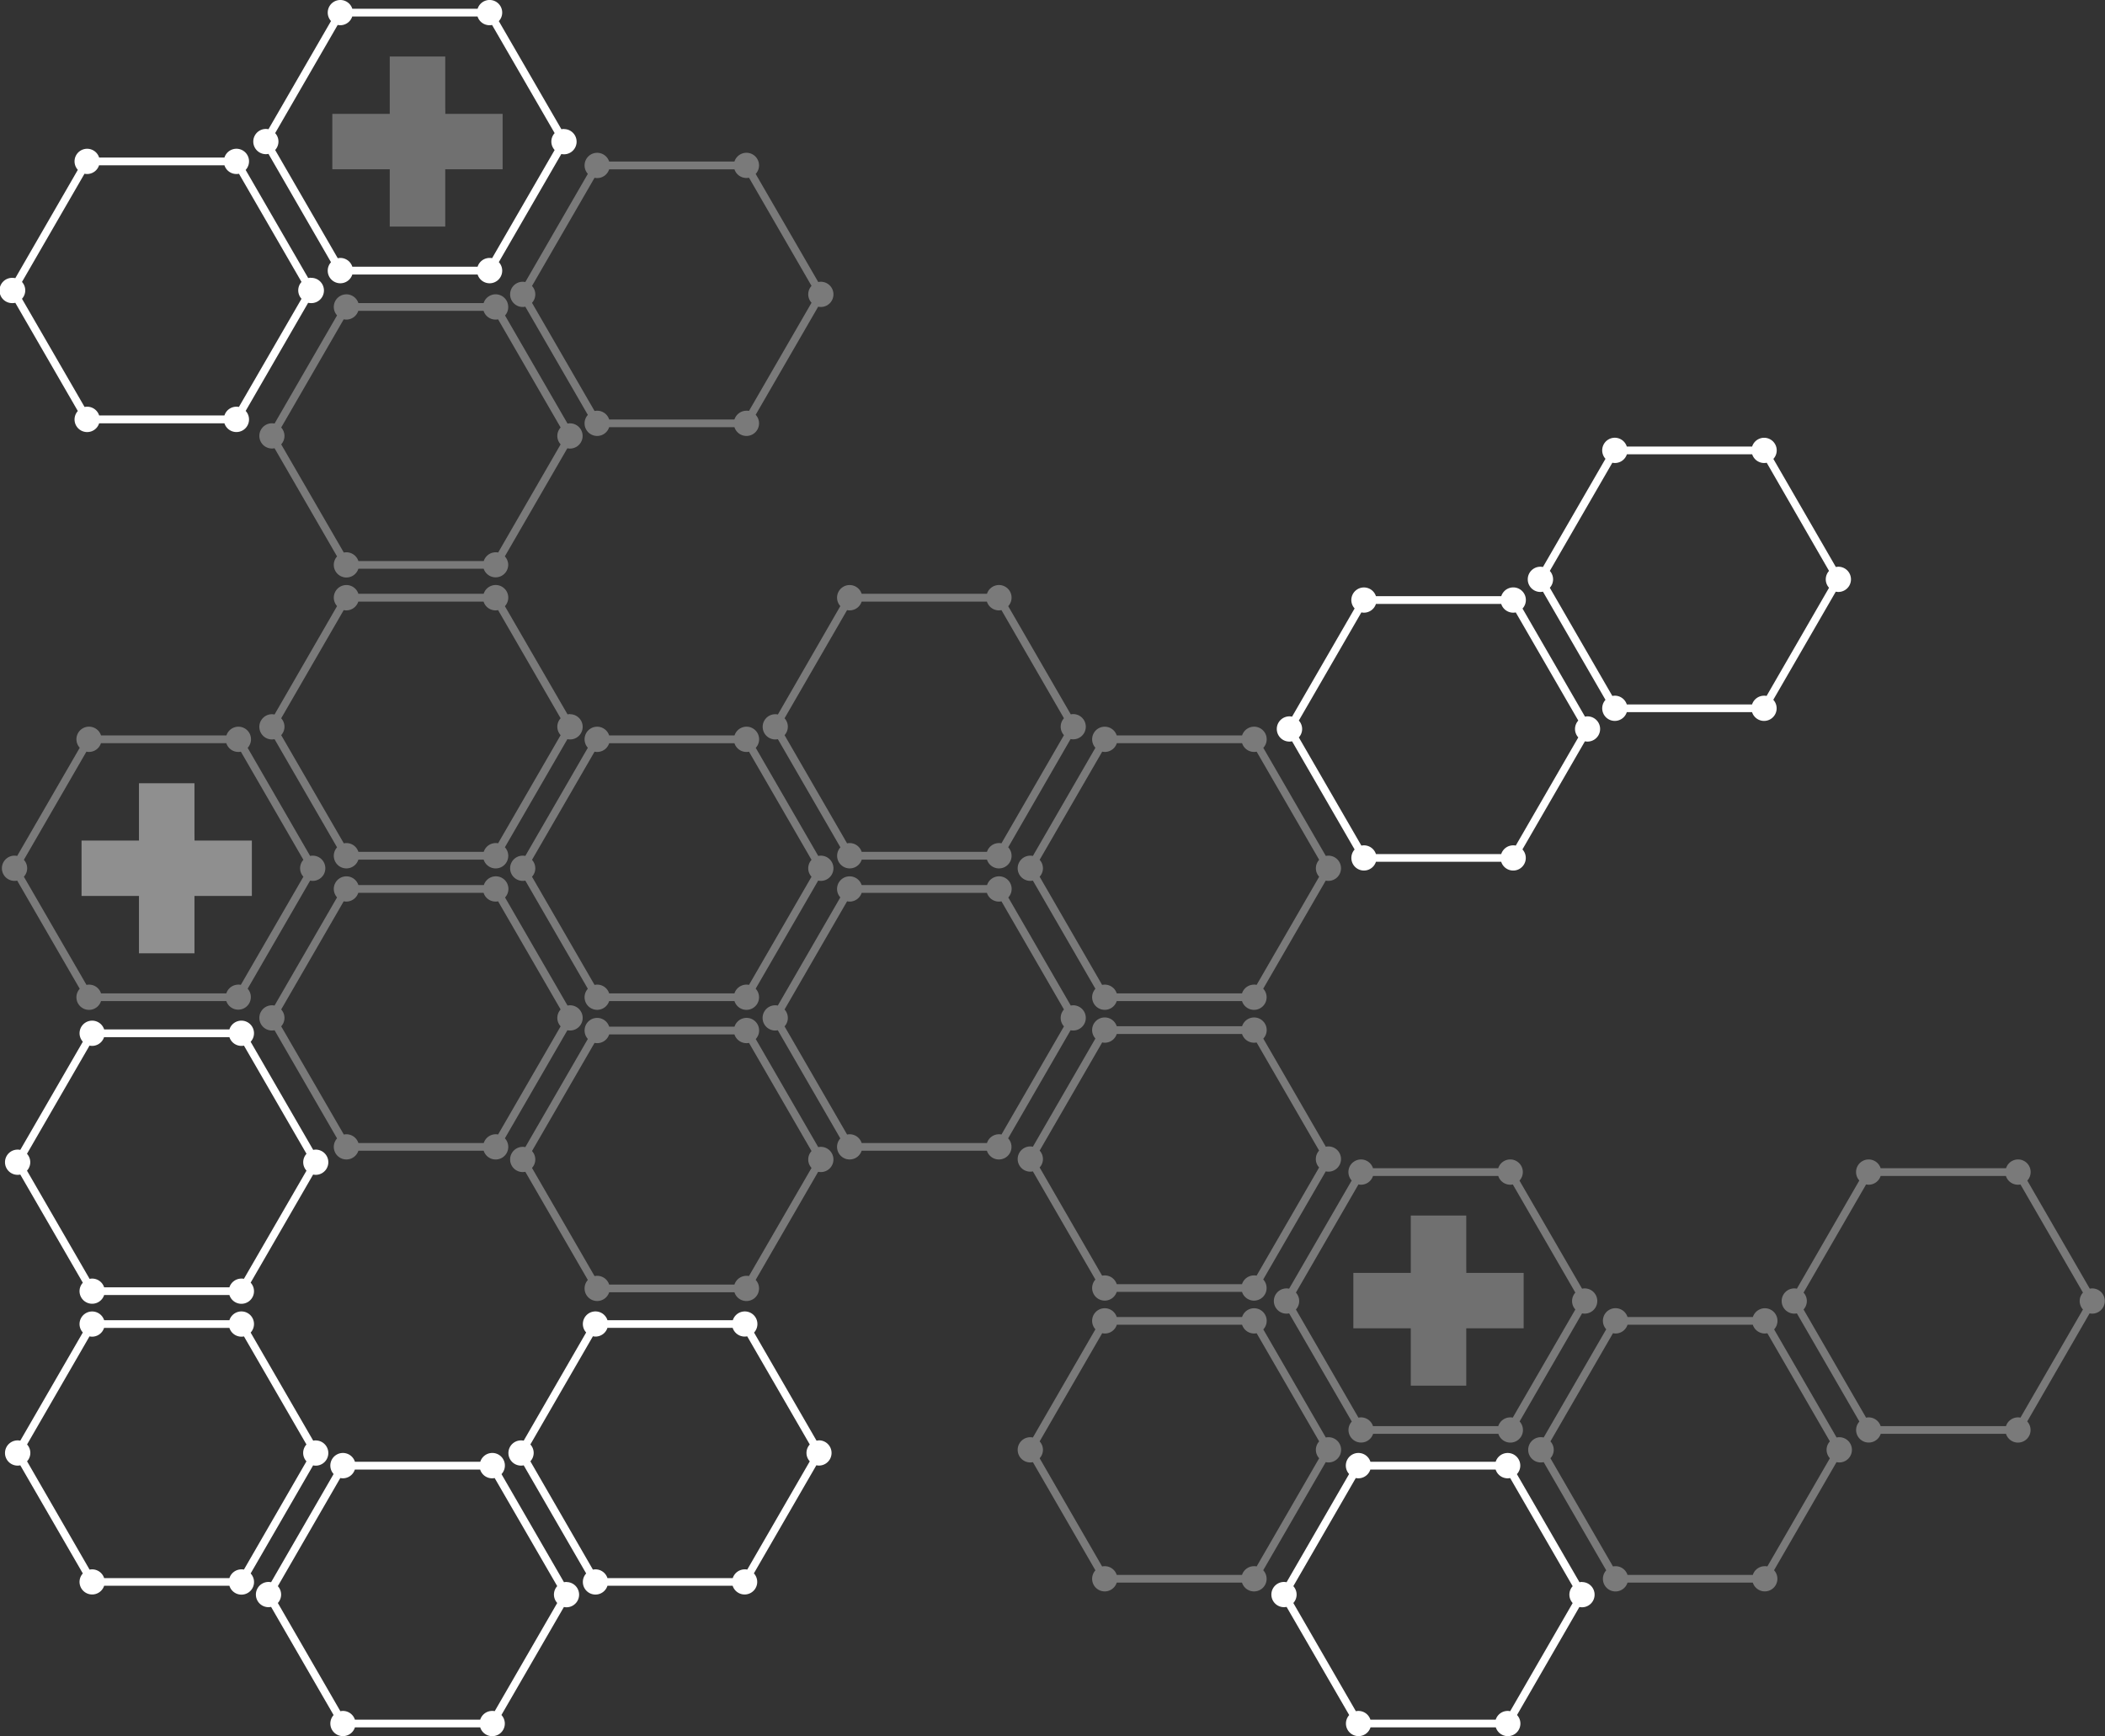 <?xml version="1.0" encoding="UTF-8"?> <svg xmlns="http://www.w3.org/2000/svg" viewBox="0 0 815.97 673.06"><rect x="0" y="0" width="815.97" height="673.06" fill="#333333" stroke="none"/> <defs> <style>.cls-1{isolation:isolate;}.cls-2{opacity:0.35;}.cls-3,.cls-5,.cls-6,.cls-7{fill:#fff;}.cls-4{mix-blend-mode:multiply;}.cls-5,.cls-6,.cls-7{mix-blend-mode:screen;}.cls-6{opacity:0.3;}.cls-7{opacity:0.45;}</style> </defs> <title>bg_2</title> <g class="cls-1"> <g id="Слой_1" data-name="Слой 1"> <g class="cls-2"> <path class="cls-3" d="M221,276.84a4.93,4.93,0,0,0-1,.11L195.71,235a4.82,4.82,0,0,0,1.31-3.3,4.88,4.88,0,0,0-9.53-1.5H138.92a4.88,4.88,0,1,0-8.26,4.77L106.42,277a5,5,0,0,0-1-.11,4.89,4.89,0,1,0,0,9.78,5,5,0,0,0,1-.11l24.24,41.94a4.88,4.88,0,1,0,8.26,4.77h48.57a4.88,4.88,0,0,0,9.53-1.5,4.82,4.82,0,0,0-1.31-3.3l24.23-41.91a4.89,4.89,0,1,0,1-9.67Zm-28.85,50a4.87,4.87,0,0,0-4.63,3.39H138.92a4.89,4.89,0,0,0-4.64-3.39,5.07,5.07,0,0,0-1,.11L109,285a4.84,4.84,0,0,0,0-6.54l24.24-41.94a5.07,5.07,0,0,0,1,.11,4.89,4.89,0,0,0,4.64-3.39h48.57a4.87,4.87,0,0,0,4.63,3.39,5.36,5.36,0,0,0,1-.1l24.24,41.93a4.82,4.82,0,0,0,0,6.54l-24.24,41.93A4.62,4.62,0,0,0,192.12,326.83Z"></path> <path class="cls-3" d="M318.18,331.72a4.93,4.93,0,0,0-1,.11l-24.23-41.91a4.82,4.82,0,0,0,1.31-3.3,4.88,4.88,0,0,0-9.53-1.5H236.13a4.88,4.88,0,1,0-8.26,4.77l-24.24,41.94a5,5,0,0,0-1-.11,4.89,4.89,0,0,0,0,9.78,5,5,0,0,0,1-.11l24.24,41.94a4.88,4.88,0,1,0,8.26,4.77H284.7a4.88,4.88,0,0,0,9.53-1.5,4.82,4.82,0,0,0-1.31-3.3l24.23-41.91a4.89,4.89,0,1,0,1-9.67Zm-28.84,50a4.89,4.89,0,0,0-4.64,3.39H236.13a4.86,4.86,0,0,0-5.66-3.28l-24.25-41.94a4.82,4.82,0,0,0,0-6.54l24.25-41.94a4.86,4.86,0,0,0,5.66-3.28H284.7a4.89,4.89,0,0,0,4.64,3.39,4.59,4.59,0,0,0,1-.1l24.24,41.93a4.82,4.82,0,0,0,0,6.54l-24.24,41.93A4.59,4.59,0,0,0,289.34,381.71Z"></path> <path class="cls-3" d="M221,164.11a4.93,4.93,0,0,0-1,.11l-24.23-41.91A4.82,4.82,0,0,0,197,119a4.88,4.88,0,0,0-9.53-1.5H138.92a4.88,4.88,0,1,0-8.26,4.77l-24.24,41.94a5,5,0,0,0-1-.11,4.89,4.89,0,1,0,0,9.78,5,5,0,0,0,1-.11l24.24,41.95a4.84,4.84,0,0,0-1.27,3.26,4.88,4.88,0,0,0,9.53,1.5h48.57A4.88,4.88,0,0,0,197,219a4.82,4.82,0,0,0-1.31-3.3l24.23-41.91a4.89,4.89,0,1,0,1-9.67Zm-28.85,50a4.87,4.87,0,0,0-4.63,3.39H138.92a4.89,4.89,0,0,0-4.64-3.39,5.07,5.07,0,0,0-1,.11L109,172.27a4.83,4.83,0,0,0,0-6.53l24.24-41.95a5.07,5.07,0,0,0,1,.11,4.89,4.89,0,0,0,4.64-3.39h48.57a4.87,4.87,0,0,0,4.63,3.39,4.62,4.62,0,0,0,1-.1l24.24,41.94a4.8,4.8,0,0,0,0,6.53L193.11,214.2A5.36,5.36,0,0,0,192.12,214.1Z"></path> <path class="cls-3" d="M318.18,109.23a4.93,4.93,0,0,0-1,.11L292.92,67.43a4.82,4.82,0,0,0,1.31-3.3,4.88,4.88,0,0,0-9.53-1.5H236.13a4.88,4.88,0,1,0-8.26,4.77l-24.24,41.94a5,5,0,0,0-1-.11,4.89,4.89,0,1,0,0,9.78,5,5,0,0,0,1-.11l24.24,41.95a4.84,4.84,0,0,0-1.27,3.26,4.88,4.88,0,0,0,9.53,1.5H284.7a4.88,4.88,0,0,0,9.53-1.5,4.82,4.82,0,0,0-1.31-3.3l24.23-41.91a4.89,4.89,0,1,0,1-9.67Zm-28.84,50a4.89,4.89,0,0,0-4.64,3.39H236.13a4.86,4.86,0,0,0-5.66-3.28l-24.25-41.94a4.82,4.82,0,0,0,0-6.54l24.25-41.94a4.86,4.86,0,0,0,5.66-3.28H284.7A4.89,4.89,0,0,0,289.34,69a4.59,4.59,0,0,0,1-.1l24.24,41.93a4.82,4.82,0,0,0,0,6.54l-24.24,41.93A5.34,5.34,0,0,0,289.34,159.22Z"></path> <path class="cls-3" d="M416.07,276.84a5.07,5.07,0,0,0-1,.11L390.82,235a4.88,4.88,0,1,0-8.23-4.8H334a4.88,4.88,0,1,0-8.26,4.77L301.53,277a5.07,5.07,0,0,0-1-.11,4.89,4.89,0,1,0,0,9.78,5.07,5.07,0,0,0,1-.11l24.24,41.94a4.88,4.88,0,1,0,8.26,4.77h48.56a4.88,4.88,0,1,0,8.23-4.8L415,286.51a5.07,5.07,0,0,0,1,.11,4.89,4.89,0,1,0,0-9.78Zm-28.84,50a4.89,4.89,0,0,0-4.64,3.39H334a4.89,4.89,0,0,0-4.64-3.39,5,5,0,0,0-1,.11L304.12,285a4.84,4.84,0,0,0,0-6.54l24.24-41.94a5,5,0,0,0,1,.11,4.89,4.89,0,0,0,4.64-3.39h48.56a4.89,4.89,0,0,0,4.64,3.39,5.36,5.36,0,0,0,1-.1l24.23,41.93a4.84,4.84,0,0,0,0,6.54l-24.23,41.93A4.62,4.62,0,0,0,387.23,326.83Z"></path> <path class="cls-3" d="M514.93,331.72a4.93,4.93,0,0,0-1,.11l-24.23-41.91a4.82,4.82,0,0,0,1.31-3.3,4.88,4.88,0,0,0-9.53-1.5H432.88a4.88,4.88,0,1,0-8.26,4.77l-24.24,41.94a5,5,0,0,0-1-.11,4.89,4.89,0,0,0,0,9.78,5,5,0,0,0,1-.11l24.24,41.94a4.88,4.88,0,1,0,8.26,4.77h48.57a4.88,4.88,0,0,0,9.53-1.5,4.82,4.82,0,0,0-1.31-3.3l24.23-41.91a4.89,4.89,0,1,0,1-9.67Zm-28.84,50a4.89,4.89,0,0,0-4.64,3.39H432.88a4.86,4.86,0,0,0-5.66-3.28L403,339.88a4.82,4.82,0,0,0,0-6.54l24.25-41.94a4.86,4.86,0,0,0,5.66-3.28h48.57a4.89,4.89,0,0,0,4.64,3.39,4.59,4.59,0,0,0,1-.1l24.24,41.93a4.82,4.82,0,0,0,0,6.54l-24.24,41.93A4.59,4.59,0,0,0,486.09,381.71Z"></path> <path class="cls-3" d="M614.26,499.49a5,5,0,0,0-1,.11L589,457.69a4.88,4.88,0,1,0-8.23-4.8H532.22a4.88,4.88,0,1,0-8.26,4.77L499.71,499.6a4.89,4.89,0,1,0,0,9.56L524,551.11a4.8,4.8,0,0,0-1.28,3.26,4.89,4.89,0,0,0,9.54,1.5h48.56a4.88,4.88,0,1,0,8.23-4.8l24.22-41.91a5,5,0,0,0,1,.11,4.89,4.89,0,1,0,0-9.78Zm-28.84,50a4.89,4.89,0,0,0-4.64,3.39H532.22a4.89,4.89,0,0,0-4.64-3.39,5,5,0,0,0-1,.11l-24.24-41.94a4.84,4.84,0,0,0,0-6.54l24.24-41.94a5,5,0,0,0,1,.11,4.89,4.89,0,0,0,4.64-3.39h48.56a4.89,4.89,0,0,0,4.64,3.39,4.46,4.46,0,0,0,1-.1l24.24,41.93a4.84,4.84,0,0,0,0,6.54L586.4,549.58A5.17,5.17,0,0,0,585.42,549.48Z"></path> <path class="cls-3" d="M712.93,557.18a4.93,4.93,0,0,0-1,.11l-24.22-41.91a4.88,4.88,0,1,0-8.23-4.8H630.88a4.88,4.88,0,1,0-8.25,4.76l-24.25,41.95a4.9,4.9,0,1,0,0,9.55l24.25,41.95a4.88,4.88,0,1,0,8.25,4.76h48.57a4.88,4.88,0,1,0,8.23-4.8l24.22-41.91a4.89,4.89,0,1,0,1-9.66Zm-28.84,50a4.89,4.89,0,0,0-4.64,3.39H630.88a4.87,4.87,0,0,0-4.63-3.39,4.93,4.93,0,0,0-1,.11L601,565.33a4.8,4.8,0,0,0,0-6.53l24.25-41.95a4.92,4.92,0,0,0,1,.12,4.87,4.87,0,0,0,4.63-3.4h48.57a4.88,4.88,0,0,0,4.64,3.4,5.34,5.34,0,0,0,1-.1l24.24,41.93a4.8,4.8,0,0,0,0,6.53l-24.24,41.94A4.59,4.59,0,0,0,684.09,607.17Z"></path> <path class="cls-3" d="M514.93,444.45a4.93,4.93,0,0,0-1,.11l-24.23-41.91a4.82,4.82,0,0,0,1.31-3.3,4.88,4.88,0,0,0-9.53-1.5H432.88a4.88,4.88,0,1,0-8.26,4.76l-24.24,41.95a5,5,0,0,0-1-.11,4.89,4.89,0,1,0,0,9.78,5,5,0,0,0,1-.11l24.24,41.94a4.88,4.88,0,1,0,8.26,4.77h48.57a4.88,4.88,0,1,0,8.22-4.81l24.23-41.9a4.89,4.89,0,1,0,1-9.67Zm-28.84,50a4.89,4.89,0,0,0-4.64,3.39H432.88a4.86,4.86,0,0,0-5.66-3.28L403,452.6a4.8,4.8,0,0,0,0-6.53l24.25-41.95a4.31,4.31,0,0,0,1,.12,4.88,4.88,0,0,0,4.64-3.39h48.57a4.89,4.89,0,0,0,4.64,3.39,5.34,5.34,0,0,0,1-.1l24.24,41.93a4.8,4.8,0,0,0,0,6.53l-24.24,41.94A4.59,4.59,0,0,0,486.09,494.44Z"></path> <path class="cls-3" d="M514.93,557.18a4.93,4.93,0,0,0-1,.11l-24.23-41.91a4.83,4.83,0,0,0,1.31-3.3,4.88,4.88,0,0,0-9.53-1.5H432.88a4.88,4.88,0,1,0-8.26,4.76l-24.24,41.95a5,5,0,0,0-1-.11,4.89,4.89,0,0,0,0,9.78,5,5,0,0,0,1-.12l24.24,41.95a4.88,4.88,0,1,0,8.26,4.76h48.57a4.88,4.88,0,1,0,8.22-4.8l24.23-41.91a4.89,4.89,0,1,0,1-9.66Zm-28.84,50a4.89,4.89,0,0,0-4.64,3.39H432.88a4.86,4.86,0,0,0-5.66-3.28L403,565.33a4.8,4.8,0,0,0,0-6.53l24.25-41.95a4.8,4.8,0,0,0,5.66-3.28h48.57a4.88,4.88,0,0,0,4.64,3.4,5.34,5.34,0,0,0,1-.1l24.24,41.93a4.8,4.8,0,0,0,0,6.53l-24.24,41.94A4.59,4.59,0,0,0,486.09,607.17Z"></path> <path class="cls-3" d="M416.07,389.73a5.07,5.07,0,0,0-1,.11l-24.22-41.91a4.88,4.88,0,1,0-8.23-4.8H334a4.88,4.88,0,1,0-8.26,4.77l-24.24,41.94a5.07,5.07,0,0,0-1-.11,4.89,4.89,0,1,0,0,9.78,5.07,5.07,0,0,0,1-.11l24.24,41.94a4.88,4.88,0,1,0,8.26,4.77h48.56a4.88,4.88,0,1,0,8.23-4.8L415,399.4a5.07,5.07,0,0,0,1,.11,4.89,4.89,0,1,0,0-9.78Zm-28.84,50a4.89,4.89,0,0,0-4.64,3.39H334a4.89,4.89,0,0,0-4.64-3.39,5,5,0,0,0-1,.11l-24.24-41.94a4.84,4.84,0,0,0,0-6.54l24.24-41.94a5,5,0,0,0,1,.11,4.89,4.89,0,0,0,4.64-3.39h48.56a4.89,4.89,0,0,0,4.64,3.39,4.62,4.62,0,0,0,1-.1l24.23,41.93a4.84,4.84,0,0,0,0,6.54l-24.23,41.93A4.62,4.62,0,0,0,387.23,439.72Z"></path> <path class="cls-3" d="M318.18,444.61a4.93,4.93,0,0,0-1,.11l-24.23-41.91a4.82,4.82,0,0,0,1.31-3.3,4.88,4.88,0,0,0-9.53-1.5H236.13a4.88,4.88,0,1,0-8.26,4.77l-24.24,41.94a5,5,0,0,0-1-.11,4.89,4.89,0,0,0,0,9.78,5,5,0,0,0,1-.11l24.24,41.94a4.88,4.88,0,1,0,8.26,4.77H284.7a4.88,4.88,0,0,0,9.53-1.5,4.82,4.82,0,0,0-1.31-3.3l24.23-41.91a4.89,4.89,0,1,0,1-9.67Zm-28.84,50A4.89,4.89,0,0,0,284.7,498H236.13a4.86,4.86,0,0,0-5.66-3.28l-24.25-41.94a4.82,4.82,0,0,0,0-6.54l24.25-41.94a4.86,4.86,0,0,0,5.66-3.28H284.7a4.89,4.89,0,0,0,4.64,3.39,4.59,4.59,0,0,0,1-.1l24.24,41.93a4.82,4.82,0,0,0,0,6.54L290.32,494.7A5.34,5.34,0,0,0,289.34,494.6Z"></path> <path class="cls-3" d="M221,389.73a4.93,4.93,0,0,0-1,.11l-24.23-41.91a4.82,4.82,0,0,0,1.31-3.3,4.88,4.88,0,0,0-9.53-1.5H138.92a4.88,4.88,0,1,0-8.26,4.77l-24.24,41.94a5,5,0,0,0-1-.11,4.89,4.89,0,1,0,0,9.78,5,5,0,0,0,1-.11l24.24,41.94a4.88,4.88,0,1,0,8.26,4.77h48.57a4.88,4.88,0,0,0,9.53-1.5,4.82,4.82,0,0,0-1.31-3.3l24.23-41.91a4.89,4.89,0,1,0,1-9.67Zm-28.85,50a4.87,4.87,0,0,0-4.63,3.39H138.92a4.89,4.89,0,0,0-4.64-3.39,5.07,5.07,0,0,0-1,.11L109,397.89a4.84,4.84,0,0,0,0-6.54l24.24-41.94a5.07,5.07,0,0,0,1,.11,4.89,4.89,0,0,0,4.64-3.39h48.57a4.87,4.87,0,0,0,4.63,3.39,4.62,4.62,0,0,0,1-.1l24.24,41.93a4.82,4.82,0,0,0,0,6.54l-24.24,41.93A4.62,4.62,0,0,0,192.12,439.72Z"></path> <path class="cls-3" d="M121.21,331.72a5,5,0,0,0-1,.11L96,289.92a4.88,4.88,0,1,0-8.23-4.8H39.16a4.88,4.88,0,1,0-8.25,4.77L6.66,331.83a4.89,4.89,0,1,0,0,9.56l24.25,41.94a4.88,4.88,0,1,0,8.25,4.77H87.73A4.88,4.88,0,1,0,96,383.3l24.22-41.91a5,5,0,0,0,1,.11,4.89,4.89,0,1,0,0-9.78Zm-28.84,50a4.89,4.89,0,0,0-4.64,3.39H39.16a4.87,4.87,0,0,0-4.63-3.39,4.93,4.93,0,0,0-1,.11L9.25,339.88a4.82,4.82,0,0,0,0-6.54L33.5,291.4a4.93,4.93,0,0,0,1,.11,4.87,4.87,0,0,0,4.63-3.39H87.73a4.89,4.89,0,0,0,4.64,3.39,4.59,4.59,0,0,0,1-.1l24.24,41.93a4.82,4.82,0,0,0,0,6.54L93.35,381.81A4.59,4.59,0,0,0,92.37,381.71Z"></path> <path class="cls-3" d="M811.07,499.49a5.07,5.07,0,0,0-1,.11l-24.22-41.91a4.88,4.88,0,1,0-8.23-4.8H729a4.88,4.88,0,1,0-8.26,4.77L696.53,499.6a5.07,5.07,0,0,0-1-.11,4.89,4.89,0,1,0,0,9.78,5.07,5.07,0,0,0,1-.11l24.24,41.95a4.85,4.85,0,0,0-1.28,3.26,4.89,4.89,0,0,0,9.54,1.5h48.56a4.88,4.88,0,1,0,8.23-4.8L810,509.16a5.07,5.07,0,0,0,1,.11,4.89,4.89,0,1,0,0-9.78Zm-28.84,50a4.89,4.89,0,0,0-4.64,3.39H729a4.89,4.89,0,0,0-4.64-3.39,5,5,0,0,0-1,.11l-24.24-41.94a4.84,4.84,0,0,0,0-6.54l24.24-41.94a5,5,0,0,0,1,.11,4.89,4.89,0,0,0,4.64-3.39h48.56a4.89,4.89,0,0,0,4.64,3.39,4.62,4.62,0,0,0,1-.1l24.23,41.93a4.84,4.84,0,0,0,0,6.54l-24.23,41.93A5.36,5.36,0,0,0,782.23,549.48Z"></path> </g> <g class="cls-4"> <path class="cls-5" d="M122.41,558.41a5,5,0,0,0-1,.11L97.16,516.61a4.88,4.88,0,1,0-8.23-4.8H40.37a4.89,4.89,0,0,0-9.54,1.5,4.8,4.8,0,0,0,1.28,3.26L7.86,558.52a4.89,4.89,0,1,0-1,9.67,4.31,4.31,0,0,0,1-.12L32.11,610a4.85,4.85,0,0,0-1.28,3.27,4.89,4.89,0,0,0,9.54,1.5H88.93A4.88,4.88,0,1,0,97.16,610l24.22-41.91a4.4,4.4,0,0,0,1,.12,4.89,4.89,0,1,0,0-9.78Zm-28.84,50a4.89,4.89,0,0,0-4.64,3.39H40.37a4.89,4.89,0,0,0-4.64-3.39,5,5,0,0,0-1,.11l-24.24-42a4.83,4.83,0,0,0,0-6.53L34.7,518.08a4.4,4.4,0,0,0,1,.12,4.89,4.89,0,0,0,4.64-3.39H88.93a4.89,4.89,0,0,0,4.64,3.39,5.17,5.17,0,0,0,1-.1L118.79,560a4.83,4.83,0,0,0,0,6.53L94.55,608.5A4.46,4.46,0,0,0,93.57,608.4Z"></path> <path class="cls-5" d="M219.62,613.29a5.07,5.07,0,0,0-1,.11l-24.22-41.91a4.88,4.88,0,1,0-8.22-4.8H137.58a4.88,4.88,0,1,0-8.26,4.76L105.08,613.4a5.07,5.07,0,0,0-1-.11,4.89,4.89,0,1,0,0,9.78,5.07,5.07,0,0,0,1-.11l24.24,41.94a4.88,4.88,0,1,0,8.26,4.77h48.57a4.88,4.88,0,1,0,8.22-4.8L218.59,623a5.07,5.07,0,0,0,1,.11,4.89,4.89,0,1,0,0-9.78Zm-28.84,50a4.86,4.86,0,0,0-4.63,3.39H137.58a4.89,4.89,0,0,0-4.64-3.39,5,5,0,0,0-1,.11l-24.24-41.95a4.83,4.83,0,0,0,0-6.53L131.91,573a5,5,0,0,0,1,.11,4.89,4.89,0,0,0,4.64-3.39h48.57a4.86,4.86,0,0,0,4.63,3.39,5.36,5.36,0,0,0,1-.1L216,614.91a4.83,4.83,0,0,0,0,6.53l-24.23,41.94A4.62,4.62,0,0,0,190.78,663.28Z"></path> <path class="cls-5" d="M122.41,445.68a5,5,0,0,0-1,.11L97.16,403.88a4.88,4.88,0,1,0-8.23-4.8H40.37a4.88,4.88,0,1,0-8.26,4.77L7.86,445.79a4.89,4.89,0,1,0,0,9.56l24.25,41.94a4.85,4.85,0,0,0-1.28,3.27,4.89,4.89,0,0,0,9.54,1.5H88.93a4.88,4.88,0,1,0,8.23-4.8l24.22-41.91a5,5,0,0,0,1,.11,4.89,4.89,0,1,0,0-9.78Zm-28.84,50a4.89,4.89,0,0,0-4.64,3.39H40.37a4.89,4.89,0,0,0-4.64-3.39,5,5,0,0,0-1,.11L10.46,453.84a4.84,4.84,0,0,0,0-6.54L34.7,405.36a5,5,0,0,0,1,.11,4.89,4.89,0,0,0,4.64-3.39H88.93a4.89,4.89,0,0,0,4.64,3.39,5.17,5.17,0,0,0,1-.1l24.24,41.93a4.84,4.84,0,0,0,0,6.54L94.55,495.77A4.46,4.46,0,0,0,93.57,495.67Z"></path> <path class="cls-5" d="M317.52,558.41a4.93,4.93,0,0,0-1,.11l-24.22-41.91a4.88,4.88,0,1,0-8.23-4.8H235.47a4.88,4.88,0,0,0-9.53,1.5,4.8,4.8,0,0,0,1.28,3.26L203,558.52a4.89,4.89,0,1,0-1,9.67,4.34,4.34,0,0,0,1-.12L227.22,610a4.88,4.88,0,1,0,8.25,4.77H284a4.88,4.88,0,1,0,8.23-4.81l24.22-41.91a4.34,4.34,0,0,0,1,.12,4.89,4.89,0,1,0,0-9.78Zm-28.84,50a4.89,4.89,0,0,0-4.64,3.39H235.47a4.87,4.87,0,0,0-4.63-3.39,4.93,4.93,0,0,0-1,.11l-24.25-42a4.8,4.8,0,0,0,0-6.53l24.25-41.95a4.34,4.34,0,0,0,1,.12,4.87,4.87,0,0,0,4.63-3.39H284a4.89,4.89,0,0,0,4.64,3.39,5.34,5.34,0,0,0,1-.1L313.9,560a4.8,4.8,0,0,0,0,6.53L289.66,608.5A4.59,4.59,0,0,0,288.68,608.4Z"></path> </g> <g class="cls-4"> <path class="cls-5" d="M615.4,277.72a5,5,0,0,0-1,.11l-24.22-41.91a4.88,4.88,0,1,0-8.23-4.8H533.36a4.89,4.89,0,0,0-9.54,1.5,4.8,4.8,0,0,0,1.28,3.26l-24.25,41.95a4.89,4.89,0,1,0,0,9.56l24.25,41.94a4.88,4.88,0,1,0,8.26,4.77h48.56a4.88,4.88,0,1,0,8.23-4.8l24.22-41.91a5,5,0,0,0,1,.11,4.89,4.89,0,1,0,0-9.78Zm-28.84,50a4.89,4.89,0,0,0-4.64,3.39H533.36a4.89,4.89,0,0,0-4.64-3.39,5,5,0,0,0-1,.11l-24.25-41.95a4.8,4.8,0,0,0,0-6.53l24.25-41.94a5,5,0,0,0,1,.11,4.89,4.89,0,0,0,4.64-3.39h48.56a4.89,4.89,0,0,0,4.64,3.39,5.17,5.17,0,0,0,1-.1l24.24,41.93a4.83,4.83,0,0,0,0,6.53l-24.24,41.94A4.46,4.46,0,0,0,586.56,327.71Z"></path> <path class="cls-5" d="M712.64,219.71a5.07,5.07,0,0,0-1,.11l-24.22-41.91a4.88,4.88,0,1,0-8.23-4.8H630.6a4.88,4.88,0,1,0-8.26,4.76L598.1,219.82a5.07,5.07,0,0,0-1-.11,4.89,4.89,0,1,0,0,9.78,5.07,5.07,0,0,0,1-.11l24.24,41.94a4.88,4.88,0,1,0,8.26,4.77h48.56a4.88,4.88,0,1,0,8.23-4.8l24.22-41.91a5.07,5.07,0,0,0,1,.11,4.89,4.89,0,1,0,0-9.78Zm-28.84,50a4.89,4.89,0,0,0-4.64,3.39H630.6A4.89,4.89,0,0,0,626,269.7a5,5,0,0,0-1,.11l-24.24-41.95a4.83,4.83,0,0,0,0-6.53l24.24-41.94a5,5,0,0,0,1,.11,4.89,4.89,0,0,0,4.64-3.39h48.56a4.89,4.89,0,0,0,4.64,3.39,5.36,5.36,0,0,0,1-.1L709,221.33a4.83,4.83,0,0,0,0,6.53L684.79,269.8A4.62,4.62,0,0,0,683.8,269.7Z"></path> </g> <g class="cls-4"> <path class="cls-5" d="M613.26,613.29a4.9,4.9,0,0,0-1,.11L588,571.49a4.82,4.82,0,0,0,1.31-3.3,4.88,4.88,0,0,0-9.53-1.5H531.22a4.88,4.88,0,1,0-8.26,4.76L498.72,613.4a5,5,0,0,0-1-.11,4.89,4.89,0,1,0,0,9.78,5,5,0,0,0,1-.11L523,664.9a4.88,4.88,0,1,0,8.26,4.77h48.57a4.88,4.88,0,0,0,9.53-1.5,4.82,4.82,0,0,0-1.31-3.3L612.23,623a5.07,5.07,0,0,0,1,.11,4.89,4.89,0,1,0,0-9.78Zm-28.84,50a4.87,4.87,0,0,0-4.63,3.39H531.22a4.89,4.89,0,0,0-4.64-3.39,5.07,5.07,0,0,0-1,.11l-24.24-41.95a4.83,4.83,0,0,0,0-6.53L525.55,573a5.07,5.07,0,0,0,1,.11,4.89,4.89,0,0,0,4.64-3.39h48.57a4.87,4.87,0,0,0,4.63,3.39,5.36,5.36,0,0,0,1-.1l24.23,41.93a4.83,4.83,0,0,0,0,6.53l-24.23,41.94A4.62,4.62,0,0,0,584.42,663.28Z"></path> </g> <g class="cls-4"> <path class="cls-5" d="M120.47,107.67a5.08,5.08,0,0,0-1,.12L95.22,65.88A4.88,4.88,0,1,0,87,61.08H38.43a4.88,4.88,0,1,0-8.26,4.76l-24.24,42a5.08,5.08,0,0,0-1-.12,4.9,4.9,0,1,0,0,9.79,5.08,5.08,0,0,0,1-.12l24.24,41.95a4.88,4.88,0,1,0,8.26,4.76H87a4.88,4.88,0,1,0,8.23-4.8l24.22-41.91a5,5,0,0,0,1,.12,4.9,4.9,0,1,0,0-9.79Zm-28.84,50A4.87,4.87,0,0,0,87,161.06H38.43a4.87,4.87,0,0,0-4.64-3.39,5,5,0,0,0-1,.11L8.52,115.83a4.83,4.83,0,0,0,0-6.53L32.76,67.35a5,5,0,0,0,1,.11,4.87,4.87,0,0,0,4.64-3.39H87a4.87,4.87,0,0,0,4.64,3.39,5.18,5.18,0,0,0,1-.09l24.24,41.93a4.83,4.83,0,0,0,0,6.53L92.61,157.76A5.18,5.18,0,0,0,91.63,157.67Z"></path> <path class="cls-5" d="M218.62,50a4.93,4.93,0,0,0-1,.11L193.36,8.19a4.82,4.82,0,0,0,1.31-3.3,4.88,4.88,0,0,0-9.53-1.5H136.57a4.88,4.88,0,1,0-8.26,4.77L104.07,50.1a5,5,0,0,0-1-.11,4.89,4.89,0,1,0,0,9.78,5,5,0,0,0,1-.11l24.24,42a4.84,4.84,0,0,0-1.27,3.26,4.88,4.88,0,0,0,9.53,1.5h48.57a4.88,4.88,0,0,0,9.53-1.5,4.82,4.82,0,0,0-1.31-3.3l24.23-41.91a4.89,4.89,0,1,0,1-9.67Zm-28.85,50a4.87,4.87,0,0,0-4.63,3.39H136.57a4.89,4.89,0,0,0-4.64-3.39,5.07,5.07,0,0,0-1,.11L106.66,58.15a4.82,4.82,0,0,0,0-6.54L130.9,9.67a5.07,5.07,0,0,0,1,.11,4.89,4.89,0,0,0,4.64-3.39h48.57a4.87,4.87,0,0,0,4.63,3.39,4.62,4.62,0,0,0,1-.1L215,51.61a4.82,4.82,0,0,0,0,6.54l-24.24,41.93A5.36,5.36,0,0,0,189.77,100Z"></path> </g> <polygon class="cls-6" points="194.84 44.14 172.63 44.14 172.59 41.15 172.59 21.91 151.08 21.91 151.08 44.14 128.82 44.14 128.82 65.62 128.82 65.62 151.08 65.62 151.08 87.85 172.59 87.85 172.59 87.85 172.59 65.62 194.84 65.62 194.84 65.62 194.84 44.14"></polygon> <polygon class="cls-7" points="97.63 325.87 75.41 325.87 75.38 322.87 75.38 303.64 53.87 303.64 53.87 325.87 31.61 325.87 31.61 347.35 31.61 347.35 53.87 347.35 53.87 369.58 75.38 369.58 75.38 369.58 75.38 347.35 97.63 347.35 97.63 347.35 97.63 325.87"></polygon> <polygon class="cls-6" points="590.62 493.48 568.4 493.48 568.37 490.48 568.37 471.25 546.86 471.25 546.86 493.48 524.6 493.48 524.6 514.96 524.6 514.96 546.86 514.96 546.86 537.19 568.37 537.19 568.37 537.19 568.37 514.96 590.62 514.96 590.62 514.96 590.62 493.48"></polygon> </g> </g> </svg> 